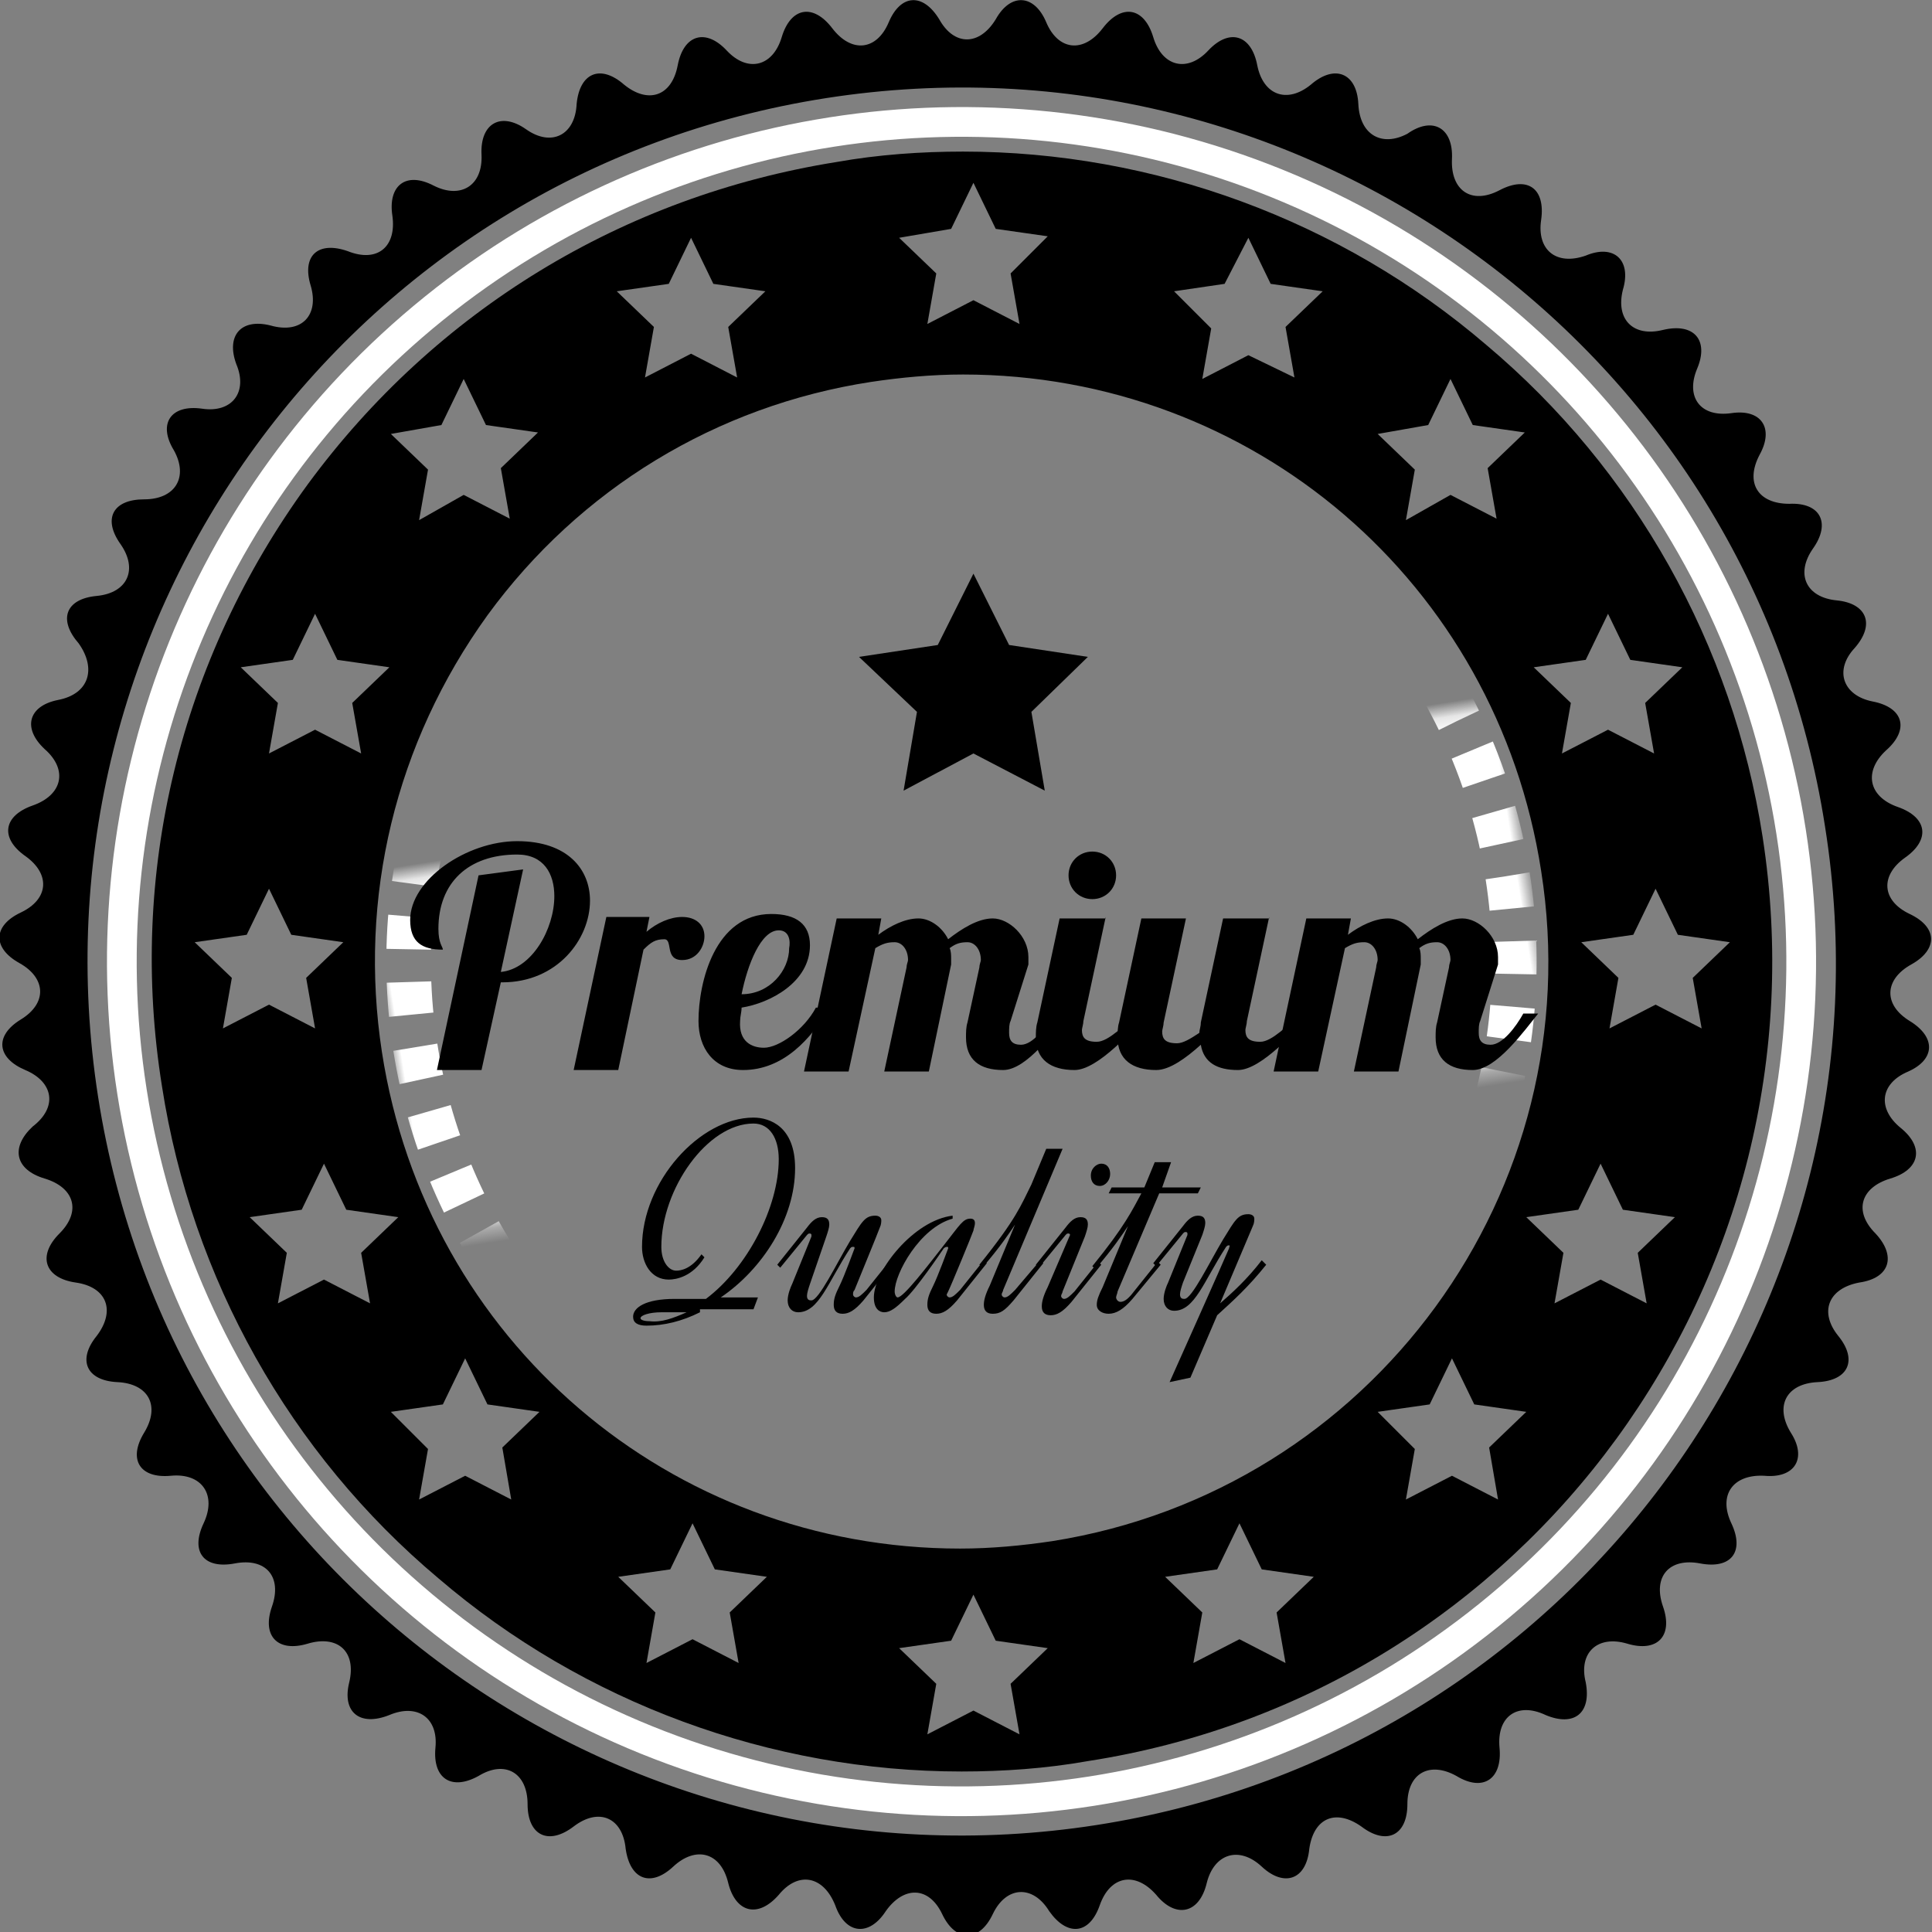 <svg xmlns="http://www.w3.org/2000/svg" enable-background="new 0 0 130 130" viewBox="0 0 130 130">
  <rect x="0" y="0" width="130" height="130" fill="#808080" stroke="none"/>
  <path d="M128.5 68.7c-1.8-1.1-1.7-2.8.1-3.8s1.8-2.5-.1-3.4c-1.9-.9-2-2.6-.3-3.8s1.5-2.7-.5-3.4-2.3-2.4-.8-3.8c1.6-1.4 1.2-2.9-.9-3.3-2-.4-2.6-2.1-1.2-3.6 1.4-1.6.8-3-1.2-3.2-2.1-.2-2.8-1.8-1.6-3.5s.5-3.1-1.6-3c-2.1 0-3-1.4-2-3.3 1-1.8.1-3.1-1.9-2.8-2.1.3-3.1-1.1-2.3-3s-.2-3.1-2.3-2.6c-2 .5-3.2-.7-2.7-2.7.6-2-.6-3.1-2.5-2.3-2 .7-3.3-.4-3-2.4.3-2.1-.9-3-2.8-2s-3.3 0-3.2-2.1c.1-2.1-1.3-2.9-3-1.7-1.7.9-3.2.1-3.3-2s-1.6-2.7-3.2-1.3c-1.6 1.3-3.2.7-3.6-1.3-.4-2.1-1.9-2.5-3.3-1s-3.1 1.1-3.7-.9c-.6-2-2.1-2.3-3.4-.6s-3 1.5-3.8-.4-2.4-2-3.4-.2c-1.1 1.8-2.8 1.8-3.8 0-1.1-1.8-2.6-1.7-3.4.2s-2.5 2.1-3.8.4-2.8-1.4-3.4.6-2.3 2.4-3.7.9-2.9-1.1-3.3 1-2 2.6-3.6 1.3c-1.6-1.4-3-.8-3.2 1.3-.1 2.1-1.7 2.9-3.4 1.7s-3.1-.4-3 1.7c.1 2.1-1.4 3-3.2 2.1-1.9-1-3.1 0-2.8 2 .3 2.1-1 3.2-3 2.4-2-.7-3.1.3-2.5 2.3s-.6 3.3-2.7 2.7c-2-.5-3 .7-2.3 2.6.8 1.9-.3 3.3-2.3 3-2.1-.3-3 1-1.9 2.8 1 1.8.1 3.3-2 3.3s-2.8 1.3-1.6 3c1.2 1.7.5 3.3-1.6 3.5s-2.6 1.6-1.2 3.2c1.2 1.7.7 3.4-1.4 3.8-2 .4-2.4 1.9-.9 3.3 1.6 1.4 1.2 3.1-.8 3.8s-2.2 2.2-.5 3.4 1.6 2.9-.3 3.8-1.9 2.4-.1 3.4 1.9 2.7.1 3.8-1.6 2.6.3 3.4 2.2 2.5.5 3.8C.7 77.2 1 78.7 3 79.3s2.5 2.2 1 3.7-1 3 1.1 3.3c2.1.3 2.7 1.9 1.4 3.6-1.3 1.6-.7 3 1.4 3.1s2.9 1.6 1.8 3.4-.3 3.1 1.8 2.9 3.1 1.3 2.2 3.2 0 3.1 2.1 2.7 3.2.9 2.5 2.9.4 3.1 2.4 2.5 3.3.5 2.8 2.6c-.5 2 .7 3 2.7 2.2 1.9-.8 3.3.2 3.1 2.2-.2 2.1 1.1 2.9 2.9 1.9 1.8-1.1 3.3-.2 3.3 1.9s1.4 2.8 3.1 1.5c1.7-1.3 3.3-.6 3.5 1.5.3 2.1 1.7 2.6 3.2 1.2s3.2-1 3.7 1.1c.5 2 2 2.4 3.4.8 1.3-1.6 3-1.3 3.8.7.7 2 2.3 2.1 3.4.4 1.2-1.7 2.9-1.7 3.8.2s2.5 1.9 3.4 0 2.7-2 3.8-.2c1.2 1.7 2.7 1.6 3.4-.4s2.4-2.3 3.8-.7c1.3 1.6 2.9 1.3 3.4-.8.5-2 2.2-2.5 3.7-1.1s3 .9 3.2-1.2c.3-2.1 1.8-2.7 3.5-1.5 1.7 1.3 3.1.6 3.1-1.5s1.5-2.9 3.3-1.9c1.8 1.1 3.1.2 2.9-1.9s1.2-3.1 3.1-2.2c1.9.8 3.1-.1 2.7-2.2-.5-2 .8-3.2 2.8-2.6s3.1-.5 2.4-2.5.4-3.3 2.5-2.9 3-.8 2.1-2.7.1-3.3 2.2-3.2c2.1.2 2.9-1.2 1.8-2.9-1.1-1.8-.3-3.3 1.8-3.4s2.7-1.5 1.4-3.1-.7-3.2 1.4-3.6c2.1-.3 2.5-1.8 1.1-3.3-1.5-1.5-1-3.1 1-3.7s2.3-2.1.7-3.4-1.4-3 .5-3.8c1.8-.8 1.9-2.3.1-3.4zm-54.7 54.1c-32.1 5-62.2-16.9-67.2-49s16.9-62.2 49-67.2 62.2 16.9 67.2 49c5.1 32.1-16.9 62.2-49 67.2z" class="st2"/>
  <path d="M118.6 56.3c-2-12.9-8.6-24.7-18.6-33.1-9.8-8.4-22.4-13-35.2-13-2.8 0-5.7.2-8.5.7-14.4 2.3-27 10-35.6 21.7-8.6 11.8-12.1 26.2-9.8 40.5 2 12.9 8.6 24.7 18.6 33.1 9.8 8.4 22.4 13 35.2 13 2.8 0 5.7-.2 8.5-.7 29.7-4.6 50-32.5 45.4-62.2zm-11.9-11.9l1.5-3.1 1.5 3.1 3.5.5-2.5 2.4.6 3.4-3.1-1.6-3.1 1.6.6-3.4-2.5-2.4 3.5-.5zM96.1 28.6l1.5-3.1 1.5 3.1 3.5.5-2.5 2.4.6 3.4-3.1-1.6-3 1.7.6-3.4-2.5-2.4 3.4-.6zm-13.7-9.5L84 16l1.5 3.1 3.5.5-2.5 2.4.6 3.4-3.1-1.5-3.1 1.6.6-3.4-2.5-2.5 3.4-.5zM64 15.4l1.5-3.1 1.5 3.1 3.5.5-2.5 2.5.6 3.4-3.1-1.6-3.1 1.6.6-3.4-2.5-2.4 3.5-.6zm-19 3.7l1.5-3.1 1.5 3.1 3.5.5L49 22l.6 3.4-3.1-1.6-3.1 1.6.6-3.4-2.5-2.4 3.5-.5zm-15.3 9.5l1.5-3.1 1.5 3.1 3.5.5-2.5 2.4.6 3.4-3.1-1.6-3 1.7.6-3.4-2.5-2.4 3.4-.6zm-10 15.8l1.5-3.1 1.5 3.1 3.5.5-2.5 2.4.6 3.4-3.1-1.6-3.1 1.6.6-3.4-2.5-2.4 3.5-.5zm-6.6 19l3.5-.5 1.5-3.1 1.5 3.1 3.5.5-2.5 2.4.6 3.4-3.1-1.6-3.1 1.6.6-3.4-2.5-2.4zm11.8 24.3l-3.1-1.6-3.1 1.6.6-3.4-2.5-2.4 3.5-.5 1.5-3.1 1.5 3.1 3.5.5-2.5 2.4.6 3.4zm9.5 13.2l-3.1-1.6-3.1 1.6.6-3.4-2.5-2.5 3.5-.5 1.5-3.1 1.5 3.1 3.5.5-2.5 2.4.6 3.5zm15.3 11l-3.1-1.6-3.1 1.6.6-3.4-2.5-2.4 3.5-.5 1.5-3.1 1.5 3.1 3.5.5-2.5 2.4.6 3.4zm18.9 4.8l-3.1-1.6-3.1 1.6.6-3.4-2.5-2.4 3.5-.5 1.5-3.1 1.5 3.1 3.5.5-2.5 2.4.6 3.4zm2.2-13c-2 .3-4.1.5-6.2.5-19.5 0-35.9-14-38.9-33.4-1.6-10.4.9-20.8 7.1-29.4 6.2-8.5 15.4-14.1 25.8-15.7 2-.3 4.1-.5 6.2-.5 19.5 0 35.9 14 38.9 33.4 3.4 21.5-11.4 41.7-32.9 45.1zm15.7 8.2l-3.1-1.6-3.1 1.6.6-3.4-2.5-2.4 3.5-.5 1.5-3.1 1.5 3.1 3.5.5-2.5 2.4.6 3.4zm14.3-11l-3.1-1.6-3.1 1.6.6-3.4-2.5-2.5 3.5-.5 1.5-3.1 1.5 3.1 3.5.5-2.5 2.4.6 3.5zm10-13.2l-3.1-1.6-3.1 1.6.6-3.4-2.5-2.4 3.5-.5 1.5-3.1 1.5 3.1 3.5.5-2.5 2.4.6 3.4zm3.7-18.5l-3.1-1.6-3.1 1.6.6-3.4-2.5-2.4 3.5-.5 1.5-3.1 1.5 3.1 3.5.5-2.5 2.4.6 3.4z" class="st2"/>
  <ellipse cx="64.7" cy="64.7" fill="none" stroke="#fff" stroke-miterlimit="10" stroke-width="2" rx="56.5" ry="56.5" transform="rotate(-8.906 64.728 64.71)"/>
  <defs>
    <filter id="a" width="77.4" height="77.4" x="26" y="26" filterUnits="userSpaceOnUse">
      <feFlood flood-color="#fff" result="back"/>
      <feBlend in="SourceGraphic" in2="back"/>
    </filter>
  </defs>
  <mask id="b" width="77.4" height="77.4" x="26" y="26" maskUnits="userSpaceOnUse">
    <path d="M2.9 53.2h123.7v24.1H2.9z" filter="url(#a)"/>
  </mask>
  <ellipse cx="64.7" cy="64.7" fill="none" stroke="#fff" stroke-dasharray="2.205 2.205" stroke-miterlimit="10" stroke-width="3" mask="url(#b)" rx="37.2" ry="37.2" transform="rotate(-8.906 64.728 64.725)"/>
  <path d="M65.5 50.7l4.8 2.5-.9-5.3 3.8-3.7-5.3-.8-2.4-4.8-2.4 4.8-5.3.8 3.9 3.7-.9 5.3zM47.1 88.3c-1.2.6-2.4.9-3.6.9-.6 0-.9-.2-.9-.6 0-.6.8-1.2 2.8-1.2h2.1c2.8-2.1 4.9-6.2 4.9-9.4 0-1.4-.6-2.4-1.7-2.4-3.1 0-6.2 4.4-6.2 8.3 0 1 .5 1.6 1 1.6.3 0 1-.1 1.7-1.1l.2.2c-.8 1.3-1.9 1.5-2.4 1.5-1.2 0-1.8-1.1-1.8-2.2 0-4.4 3.9-8.7 7.5-8.7 1.1 0 2.8.6 2.8 3.4 0 3.4-2.2 6.8-5 8.7H51l-.3.8h-3.6zm-.9 0h-1.7c-.8 0-1.4.2-1.4.4 0 .1.2.2.6.2.8.1 1.6-.2 2.5-.6zm8.3-1.9c-.1.3-.2.6-.2.8 0 .3.2.3.3.3.5 0 1.7-2.5 2.6-4 .8-1.3 1-1.7 1.7-1.7.2 0 .4.1.4.3 0 .1 0 .3-.1.5-.1.3-1.5 3.7-1.7 4.2-.1.1-.1.2-.1.3s.1.2.2.2c.2 0 .4-.2.7-.5l1.6-2 .2.2-2 2.5c-.6.7-1 .9-1.4.9s-.6-.2-.6-.6.1-.7.4-1.3 1-2.5 1-2.5c0-.1 0-.1-.1-.1s-.1 0-.2.1c-1.5 2.3-2.1 4.3-3.5 4.3-.4 0-.7-.3-.7-.8 0-.4.2-.9.3-1.1l1.3-3.2v-.1c0-.1-.1-.1-.1-.1-.1 0-.1 0-.2.1l-1.8 2.2-.2-.2 2-2.5c.3-.4.6-.7 1-.7s.5.2.5.5c0 .2-.1.5-.2.8l-1.1 3.2z" class="st2"/>
  <path d="M63.7 87.1c0 .1.1.2.2.2.2 0 .4-.2.7-.5l1.6-2 .2.2-2 2.5c-.6.7-1 .9-1.4.9s-.6-.2-.6-.6.1-.7.4-1.3 1-2.5 1-2.5c0-.1 0-.1-.1-.1 0 0-.1 0-.2.1-.2.3-1.9 2.8-2.6 3.4-.6.6-1 .9-1.4.9-.3 0-.7-.2-.7-1 0-1.8 2.7-5.2 5.3-5.5v.2c-2.2.6-3.9 3.7-3.9 4.9 0 .2.1.4.2.4.4 0 2-2.1 3.1-3.5s1.3-1.8 1.8-1.8c.2 0 .3.1.3.3s-.1.4-.1.5c-.1.3-1.5 3.7-1.7 4.1l-.1.2z" class="st2"/>
  <path d="M67.5 86.8c0 .1-.1.2-.1.3s.1.2.2.2c.2 0 .4-.2.7-.5l1.7-2 .2.2-2 2.5c-.6.7-.9.9-1.4.9-.4 0-.6-.2-.6-.6 0-.3.1-.7.4-1.3l1.7-4.1c-.4.6-1 1.5-2.2 2.9l-.2-.2c2.5-3.1 2.8-4 3.5-5.4l1-2.4h1.1l-4 9.5z" class="st2"/>
  <path d="M72 83.1c0-.1-.1-.1-.1-.1-.1 0-.1 0-.2.1l-1.8 2.2-.2-.2 2-2.5c.3-.4.6-.7 1-.7s.5.2.5.5c0 .2-.1.5-.2.8l-1.5 3.7c0 .1-.1.2-.1.3s.1.2.2.2c.2 0 .4-.2.7-.5l1.6-2 .2.2-2 2.5c-.6.7-1 .9-1.4.9s-.6-.2-.6-.6c0-.3.1-.7.4-1.3l1.5-3.5zm2.7-4.1c0 .4-.3.8-.7.8s-.6-.3-.6-.7c0-.5.4-.8.7-.8.4 0 .6.3.6.7z" class="st2"/>
  <path d="M78.2 79.9h2.6l-.2.4H78l-2.8 6.6c0 .1-.1.3-.1.4s.1.3.3.3c.3 0 .6-.3.9-.7l1.6-2 .2.2-1.9 2.3c-.6.7-1.1 1-1.6 1-.4 0-.8-.2-.8-.6 0-.3.1-.6.4-1.2l1.7-4.1c-.4.6-1 1.5-2.2 2.9l-.2-.2c2.2-2.7 2.7-3.8 3.3-4.9h-2.2l.2-.4H77l.7-1.7h1.1l-.6 1.7z" class="st2"/>
  <path d="M85.2 85.1c-1.2 1.5-2.2 2.4-3.3 3.4l-1.8 4.2-1.4.3s3.8-8.5 4-9c0-.1.1-.2 0-.2s-.1 0-.2.1c-1.5 2.3-2.1 4.3-3.5 4.3-.4 0-.7-.3-.7-.8 0-.4.2-.9.3-1.1l1.3-3.2V83c0-.1-.1-.1-.1-.1-.1 0-.1 0-.2.1l-1.8 2.2-.2-.2 2-2.5c.3-.4.6-.7 1-.7s.5.2.5.5c0 .2-.1.5-.2.8l-1.3 3.2c-.1.3-.2.6-.2.8 0 .3.2.3.3.3.5 0 1.7-2.5 2.6-4 .8-1.3 1-1.7 1.7-1.7.2 0 .4.1.4.3 0 .1 0 .3-.1.5l-2.2 5.2c.8-.7 1.8-1.6 2.8-2.9l.3.3zm-50-26.6l-1.5 6.9c2.1-.2 3.6-2.9 3.6-5.1 0-1.5-.7-2.8-2.5-2.8-3.3 0-5.3 1.9-5.3 5 0 1 .3 1.2.3 1.4-1.4 0-2.2-.5-2.2-2 0-2.7 3.8-5.3 7.2-5.3s4.9 1.9 4.9 4c0 2.6-2.2 5.5-5.9 5.5h-.1L32.4 72h-3l2.8-13.1 3-.4zm8.5 3.2l-.2 1c.7-.6 1.6-1 2.4-1 .9 0 1.5.5 1.5 1.3 0 .7-.5 1.6-1.5 1.6-1.2 0-.6-1.4-1.2-1.4s-.9.2-1.4.7L41.6 72h-3l2.2-10.3h2.9zm7.7 8.8c1 0 2.7-1.2 3.5-2.7h.9C54.6 69.9 52.7 72 50 72c-2 0-3-1.5-3-3.3 0-2.6 1.1-7.2 4.9-7.2 1.7 0 2.6.7 2.6 2.1 0 2.5-2.7 3.9-4.6 4.2 0 .3-.1.6-.1.9-.1 1.4.8 1.8 1.6 1.8zm1-7.9c-1.2 0-2.1 2.3-2.5 4.3 1.9 0 3.2-1.6 3.2-3.1.1-.5 0-1.2-.7-1.2z" class="st2"/>
  <path d="M68 68.7c-.1.2-.1.5-.1.8 0 .5.2.8.8.8.8 0 1.7-1.2 2.2-2.1h1c-.9 1.1-2.8 3.8-4.4 3.8s-2.5-.7-2.5-2.2c0-.3 0-.7.1-1l.8-3.7c0-.2.1-.4.1-.5 0-.7-.4-1.2-.9-1.2s-.8.1-1.2.4c.1.2.1.5.1.7v.4l-1.5 7.2h-3l1.5-7c0-.2.1-.4.1-.5 0-.7-.4-1.2-.9-1.2s-.8.1-1.3.4l-1.8 8.3h-3l2.2-10.3h3l-.2 1.1c.8-.6 1.8-1.1 2.7-1.1.8 0 1.6.6 2 1.4.9-.7 2-1.4 3-1.4 1.1 0 2.4 1.2 2.4 2.6v.5L68 68.7z" class="st2"/>
  <path d="M74.4 61.7l-1.5 7c0 .2-.1.5-.1.6 0 .5.2.8 1 .8s1.9-1.2 2.7-1.8h.7c-.9.9-3.3 3.7-4.9 3.7s-2.6-.7-2.6-2.2c0-.3 0-.7.1-1l1.5-7h3.1zm-.9-4.4c.9 0 1.6.7 1.6 1.6s-.7 1.6-1.6 1.6-1.6-.7-1.6-1.6.7-1.6 1.6-1.6z" class="st2"/>
  <path d="M85.4 61.7l-1.5 7c0 .2-.1.5-.1.6 0 .5.2.8 1 .8s1.9-1.2 2.7-1.8h.7c-.9.9-3.3 3.7-4.9 3.7-1.4 0-2.3-.5-2.5-1.7-1 .9-2.1 1.7-3 1.7-1.6 0-2.6-.7-2.6-2.2 0-.3 0-.7.1-1l1.5-7h3l-1.5 7c0 .2-.1.5-.1.6 0 .5.2.8 1 .8.4 0 .9-.3 1.5-.7 0-.2.1-.4.1-.7l1.5-7h3.1z" class="st2"/>
  <path d="M99.6 68.7c-.1.2-.1.5-.1.8 0 .5.2.8.8.8.8 0 1.7-1.2 2.2-2.1h1c-.9 1.1-2.8 3.8-4.4 3.8s-2.5-.7-2.5-2.2c0-.3 0-.7.1-1l.8-3.7c0-.2.1-.4.1-.5 0-.7-.4-1.2-.9-1.2s-.8.1-1.2.4c.1.2.1.5.1.7v.4l-1.5 7.2h-3l1.5-7c0-.2.1-.4.1-.5 0-.7-.4-1.2-.9-1.2s-.8.1-1.3.4l-1.8 8.3h-3l2.2-10.3h3l-.2 1.1c.8-.6 1.8-1.1 2.7-1.1.8 0 1.6.6 2 1.4.9-.7 2-1.4 3-1.4 1.1 0 2.4 1.2 2.4 2.6v.5l-1.2 3.8z" class="st2"/>
</svg>
